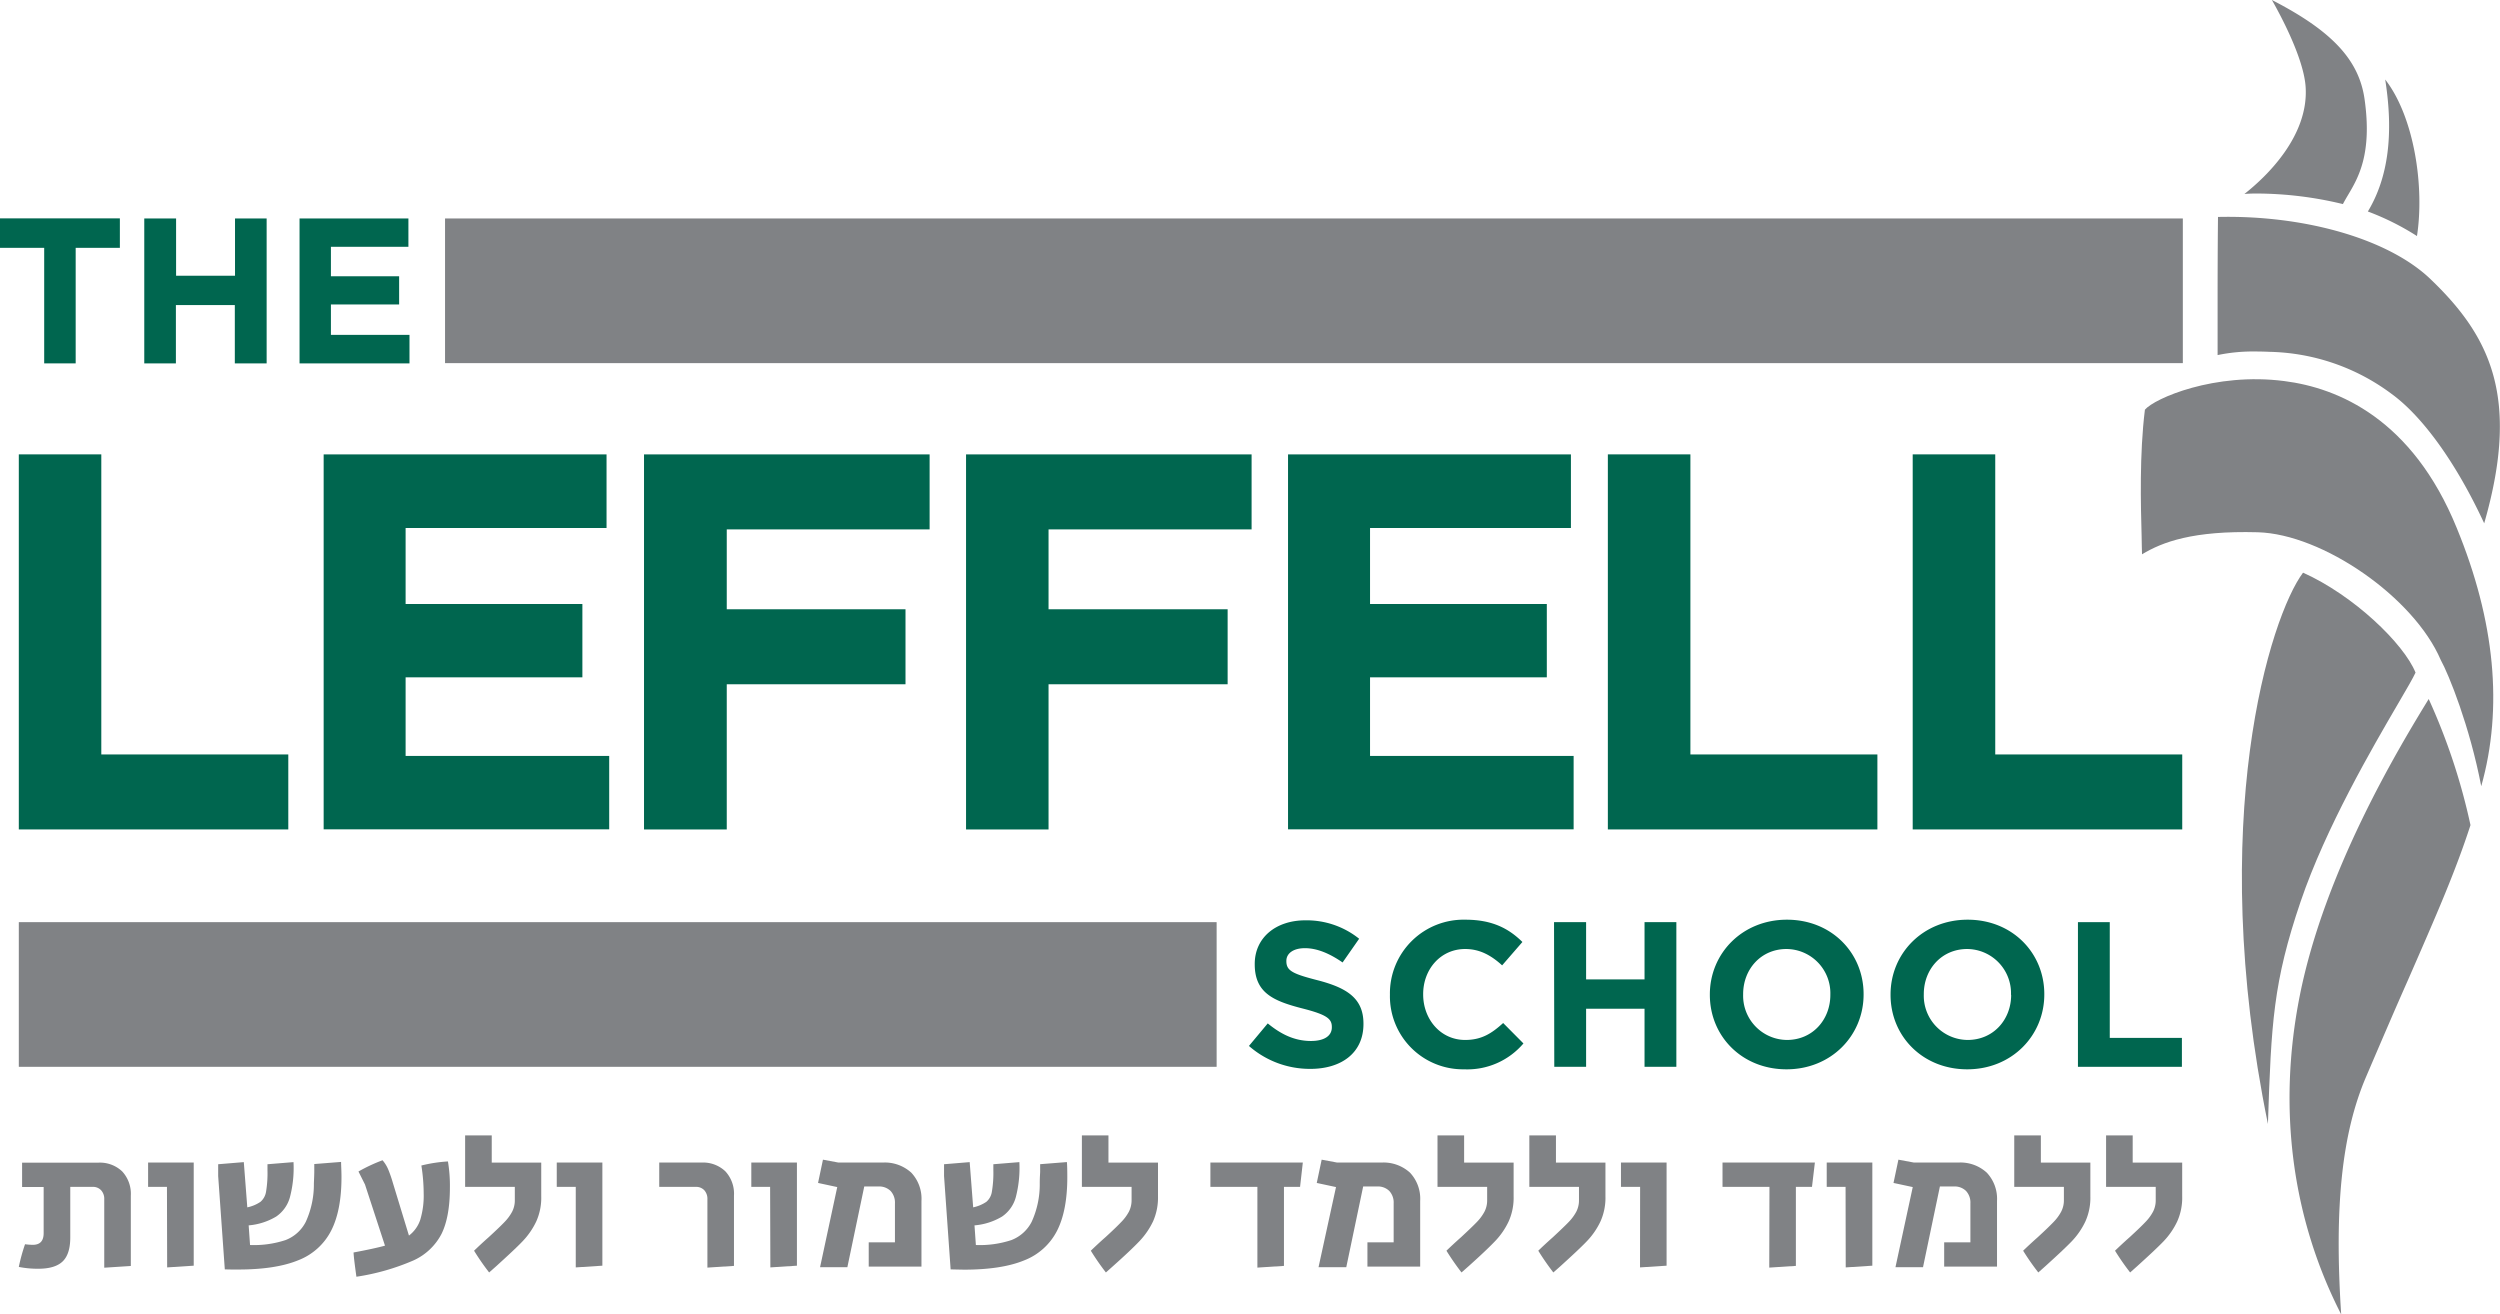<svg xmlns="http://www.w3.org/2000/svg" viewBox="0 0 509.11 267.67"><rect x="90.63" y="44.49" width="353.89" height="29.46" style="fill:#808285"></rect><path d="M3.83,92.53h16.8v61.11H58.71v15.27H3.83Z" style="fill:#00664f"></path><path d="M65.91,92.53h57.61v15H82.6V123h36v14.94h-36v16h41.46v14.95H65.91Z" style="fill:#00664f"></path><path d="M131.15,92.53h58.16v15.28H148v16.26H184.4v15.27H148v29.57H131.15Z" style="fill:#00664f"></path><path d="M196.73,92.53h58.15v15.28H213.53v16.26H250v15.27H213.53v29.57h-16.8Z" style="fill:#00664f"></path><path d="M262.3,92.53h57.61v15H279V123h36v14.94H279v16h41.46v14.95H262.3Z" style="fill:#00664f"></path><path d="M327.43,92.53h16.81v61.11h38.08v15.27H327.43Z" style="fill:#00664f"></path><path d="M389.51,92.53h16.81v61.11H444.4v15.27H389.51Z" style="fill:#00664f"></path><path d="M9,50.47H0v-6H24.41v6h-9V74H9Z" style="fill:#00664f"></path><path d="M29.38,44.49h6.48V56.15h12V44.49H54.3V74H47.82V62.13h-12V74H29.38Z" style="fill:#00664f"></path><path d="M61,44.49H83.17v5.77H67.39v6H81.28V62H67.39v6.19h16V74H61Z" style="fill:#00664f"></path><path d="M254.34,213l3.83-4.59c2.66,2.19,5.43,3.58,8.8,3.58,2.65,0,4.25-1,4.25-2.78v-.08c0-1.65-1-2.49-5.93-3.75-5.94-1.52-9.77-3.16-9.77-9v-.08c0-5.35,4.3-8.88,10.31-8.88a17.06,17.06,0,0,1,10.95,3.75L273.41,196c-2.61-1.81-5.18-2.91-7.66-2.91s-3.79,1.14-3.79,2.57v.08c0,1.94,1.26,2.57,6.36,3.88,6,1.55,9.34,3.7,9.34,8.83v.09c0,5.85-4.46,9.13-10.82,9.13A18.79,18.79,0,0,1,254.34,213Z" style="fill:#00664f"></path><path d="M283.05,202.6v-.08a15,15,0,0,1,15.36-15.23c5.56,0,8.88,1.85,11.62,4.54l-4.13,4.76c-2.27-2.07-4.59-3.33-7.53-3.33-5,0-8.55,4.13-8.55,9.18v.08c0,5,3.5,9.26,8.55,9.26,3.36,0,5.43-1.35,7.74-3.45l4.13,4.16a15,15,0,0,1-12.08,5.27A14.88,14.88,0,0,1,283.05,202.6Z" style="fill:#00664f"></path><path d="M316.47,187.79H323v11.66H334.9V187.79h6.48v29.46H334.9V205.42H323v11.83h-6.48Z" style="fill:#00664f"></path><path d="M348.2,202.6v-.08c0-8.38,6.61-15.23,15.7-15.23s15.61,6.77,15.61,15.15v.08c0,8.38-6.61,15.24-15.7,15.24S348.2,211,348.2,202.6Zm24.54,0v-.08a9,9,0,0,0-8.93-9.26c-5.21,0-8.83,4.13-8.83,9.18v.08a9,9,0,0,0,8.92,9.26C369.12,211.78,372.74,207.65,372.74,202.6Z" style="fill:#00664f"></path><path d="M385,202.6v-.08c0-8.38,6.6-15.23,15.7-15.23s15.61,6.77,15.61,15.15v.08c0,8.38-6.61,15.24-15.7,15.24S385,211,385,202.6Zm24.53,0v-.08a9,9,0,0,0-8.92-9.26c-5.22,0-8.84,4.13-8.84,9.18v.08a9,9,0,0,0,8.93,9.26C405.94,211.78,409.56,207.65,409.56,202.6Z" style="fill:#00664f"></path><path d="M423.16,187.79h6.48v23.57h14.69v5.89H423.16Z" style="fill:#00664f"></path><path d="M3.83,258a36.54,36.54,0,0,1,1.27-4.62,12.18,12.18,0,0,0,1.58.12c1.48,0,2.21-.79,2.21-2.38v-9.4H4.5v-4.95H20a6.57,6.57,0,0,1,4.88,1.78,6.71,6.71,0,0,1,1.76,4.94v14.32l-5.41.35V244.23a2.58,2.58,0,0,0-.64-1.84,2.23,2.23,0,0,0-1.73-.69H14.31V252c0,2.24-.51,3.87-1.54,4.87s-2.68,1.5-4.94,1.5A19.45,19.45,0,0,1,3.83,258Z" style="fill:#808285"></path><path d="M34,241.7H30.16v-4.95h9.29v21l-5.41.35Z" style="fill:#808285"></path><path d="M45.78,258.5l-1.35-19v-2.41l5.22-.43.71,9.21a7.41,7.41,0,0,0,2.69-1.13,3.41,3.41,0,0,0,1.13-2.06,23,23,0,0,0,.29-4.36v-1.23l5.3-.43a23.41,23.41,0,0,1-.73,7.15,7,7,0,0,1-2.79,3.93,13,13,0,0,1-5.61,1.8l.28,4a20.51,20.51,0,0,0,7.21-1,7.69,7.69,0,0,0,4.15-3.74A18.37,18.37,0,0,0,63.92,241c.06-1.31.08-2.12.08-2.41l0-1.54,5.46-.43c0,.71.08,1.73.08,3.08q0,6.84-2.12,10.95a12.59,12.59,0,0,1-6.7,6q-4.59,1.88-12.21,1.88C47.31,258.54,46.41,258.52,45.78,258.5Z" style="fill:#808285"></path><path d="M72,255.06q4.27-.8,6.4-1.39l-4.07-12.45L73,238.57a33.34,33.34,0,0,1,4.9-2.29,7,7,0,0,1,1.18,1.92,25.92,25.92,0,0,1,.91,2.63l3.29,10.79a6.69,6.69,0,0,0,2.31-3.24,17.11,17.11,0,0,0,.69-5.38,37.08,37.08,0,0,0-.47-5.65,29.46,29.46,0,0,1,5.41-.83,29.79,29.79,0,0,1,.4,5.33c0,4-.58,7.16-1.72,9.45a12,12,0,0,1-5.75,5.4A46.44,46.44,0,0,1,72.58,260C72.27,257.73,72.05,256.09,72,255.06Z" style="fill:#808285"></path><path d="M96.54,254.7c.87-.84,1.86-1.76,3-2.77q2.18-2,3.19-3.06a9.31,9.31,0,0,0,1.56-2.11,5,5,0,0,0,.55-2.34V241.7H94.72V231.22h5.42v5.53h10.08v6.88a11.76,11.76,0,0,1-1,5.08,15.24,15.24,0,0,1-2.79,4.06c-1.17,1.23-3,2.92-5.35,5.06l-1.47,1.3A49.72,49.72,0,0,1,96.54,254.7Z" style="fill:#808285"></path><path d="M117.25,241.7h-3.87v-4.95h9.29v21l-5.42.35Z" style="fill:#808285"></path><path d="M144.06,244.23a2.62,2.62,0,0,0-.63-1.84,2.27,2.27,0,0,0-1.74-.69h-7.44v-4.95h8.58a6.57,6.57,0,0,1,4.88,1.78,6.71,6.71,0,0,1,1.76,4.94v14.32l-5.41.35Z" style="fill:#808285"></path><path d="M156.83,241.7H153v-4.95h9.29v21l-5.41.35Z" style="fill:#808285"></path><path d="M170.5,241.74l-3.91-.84,1-4.74,3.16.59h9a8,8,0,0,1,5.83,2.06,7.76,7.76,0,0,1,2.07,5.77v13.36H176.91V253h5.34v-7.94a3.47,3.47,0,0,0-.89-2.53,3.3,3.3,0,0,0-2.47-.91H176l-3.44,16.44H167Z" style="fill:#808285"></path><path d="M193.59,258.5l-1.34-19v-2.41l5.22-.43.71,9.21a7.49,7.49,0,0,0,2.69-1.13,3.35,3.35,0,0,0,1.12-2.06,22.83,22.83,0,0,0,.3-4.36v-1.23l5.3-.43a23.73,23.73,0,0,1-.73,7.15,7,7,0,0,1-2.79,3.93,13,13,0,0,1-5.62,1.8l.28,4a20.57,20.57,0,0,0,7.22-1,7.76,7.76,0,0,0,4.15-3.74,18.37,18.37,0,0,0,1.64-7.77c0-1.31.08-2.12.08-2.41l0-1.54,5.45-.43c.06.71.08,1.73.08,3.08q0,6.84-2.11,10.95a12.63,12.63,0,0,1-6.7,6q-4.59,1.88-12.22,1.88C195.12,258.54,194.22,258.52,193.59,258.5Z" style="fill:#808285"></path><path d="M222.14,254.7c.87-.84,1.85-1.76,3-2.77q2.18-2,3.18-3.06a9.08,9.08,0,0,0,1.57-2.11,5.14,5.14,0,0,0,.55-2.34V241.7H220.32V231.22h5.41v5.53h10.09v6.88a11.9,11.9,0,0,1-1,5.08,15.48,15.48,0,0,1-2.79,4.06q-1.75,1.84-5.36,5.06l-1.46,1.3A49.72,49.72,0,0,1,222.14,254.7Z" style="fill:#808285"></path><path d="M256.06,241.7h-9.57v-4.95h18.82l-.56,4.95h-3.28v16.09l-5.41.35Z" style="fill:#808285"></path><path d="M272.07,241.74l-3.92-.84,1-4.74,3.16.59h9a8,8,0,0,1,5.83,2.06,7.76,7.76,0,0,1,2.07,5.77v13.36H278.47V253h5.34v-7.94a3.47,3.47,0,0,0-.89-2.53,3.28,3.28,0,0,0-2.47-.91H277.6l-3.44,16.44h-5.65Z" style="fill:#808285"></path><path d="M294.56,254.7c.87-.84,1.86-1.76,3-2.77,1.44-1.34,2.51-2.36,3.18-3.06a9.31,9.31,0,0,0,1.56-2.11,5,5,0,0,0,.55-2.34V241.7H292.74V231.22h5.42v5.53h10.08v6.88a11.76,11.76,0,0,1-1,5.08,15,15,0,0,1-2.79,4.06q-1.76,1.84-5.35,5.06l-1.47,1.3A51.93,51.93,0,0,1,294.56,254.7Z" style="fill:#808285"></path><path d="M313.26,254.7c.87-.84,1.86-1.76,3-2.77,1.44-1.34,2.51-2.36,3.18-3.06a9.31,9.31,0,0,0,1.56-2.11,5,5,0,0,0,.55-2.34V241.7H311.44V231.22h5.42v5.53h10.08v6.88a11.76,11.76,0,0,1-1,5.08,15,15,0,0,1-2.79,4.06c-1.17,1.23-3,2.92-5.35,5.06l-1.47,1.3A51.93,51.93,0,0,1,313.26,254.7Z" style="fill:#808285"></path><path d="M334,241.7H330.1v-4.95h9.29v21l-5.41.35Z" style="fill:#808285"></path><path d="M360.34,241.7h-9.56v-4.95h18.81L369,241.7h-3.28v16.09l-5.42.35Z" style="fill:#808285"></path><path d="M375.84,241.7H372v-4.95h9.29v21l-5.42.35Z" style="fill:#808285"></path><path d="M389.52,241.74l-3.92-.84,1-4.74,3.17.59h9a7.93,7.93,0,0,1,5.83,2.06,7.77,7.77,0,0,1,2.08,5.77v13.36H395.92V253h5.34v-7.94a3.47,3.47,0,0,0-.89-2.53,3.28,3.28,0,0,0-2.47-.91h-2.85l-3.44,16.44H386Z" style="fill:#808285"></path><path d="M412,254.7c.87-.84,1.86-1.76,3-2.77q2.17-2,3.18-3.06a9.31,9.31,0,0,0,1.56-2.11,5,5,0,0,0,.56-2.34V241.7H410.19V231.22h5.42v5.53h10.08v6.88a11.76,11.76,0,0,1-1,5.08,15.2,15.2,0,0,1-2.78,4.06c-1.18,1.23-3,2.92-5.36,5.06l-1.46,1.3A49.62,49.62,0,0,1,412,254.7Z" style="fill:#808285"></path><path d="M430.71,254.7c.87-.84,1.86-1.76,3-2.77q2.18-2,3.18-3.06a9.31,9.31,0,0,0,1.56-2.11,5,5,0,0,0,.55-2.34V241.7H428.89V231.22h5.42v5.53h10.08v6.88a11.76,11.76,0,0,1-1,5.08,15.2,15.2,0,0,1-2.78,4.06c-1.18,1.23-3,2.92-5.36,5.06l-1.46,1.3A49.62,49.62,0,0,1,430.71,254.7Z" style="fill:#808285"></path><rect x="3.83" y="187.79" width="243.93" height="29.46" style="fill:#808285"></rect><path d="M469,116.62c-6.65,8.88-19.83,50.35-7.15,112.27.68-20.66,1.07-28.82,6.65-45.27,5.14-15.13,14.71-31.51,19.84-40.3,1.76-3,3.06-5.24,3.57-6.35C489.52,131.08,479.36,121.27,469,116.62Z" style="fill:#808285"></path><path d="M465.17,77.6c-14.17-1.83-26.43,3.53-28.37,5.83-1.13,9-.84,19.53-.67,25.85,0,1.4.07,2.61.08,3.6,4.14-2.5,10.35-4.85,23.56-4.49s31.8,13.23,37.27,26c1.66,3,5.9,13.51,8.25,25.72,4.48-15.94,2.81-33.64-5-52.62C491.26,85.35,476.2,79,465.17,77.6Z" style="fill:#808285"></path><path d="M468.32,202.85c-4.52,22.83-1.6,45.19,8.45,64.82-1.44-21.9.14-36.88,5.07-48.39,3.27-7.64,6-14,8.46-19.54,6.06-13.87,9.73-22.26,12.8-31.71a125.9,125.9,0,0,0-8.51-25.68C488.47,152.35,473.38,177.31,468.32,202.85Z" style="fill:#808285"></path><path d="M462.23,71.65A43,43,0,0,1,487,80.19c6.42,4.66,13.27,14.24,18.89,26.38,7.38-25.63,1.25-38.09-11-49.79-8.45-8.06-25.38-13-43.21-12.6-.07,6.41-.08,12.82-.08,18.49,0,3.71,0,7,0,9.64a35.28,35.28,0,0,1,7.72-.73C460.36,71.58,461.34,71.61,462.23,71.65Z" style="fill:#808285"></path><path d="M482.2,43.07a53,53,0,0,1,10,5c1.54-9.89-.49-24.18-6.47-31.88C487.49,27.37,486.34,36.19,482.2,43.07Z" style="fill:#808285"></path><path d="M478.13,39.77c2.11-3.55,5-8.42,3.39-19.64C480.37,12.18,474.88,6.28,462.66,0c1.89,3.32,6.51,12,6.87,17.74.63,10-8,18.25-12.47,21.76.72-.06,1.56-.09,2.5-.09a75.19,75.19,0,0,1,17.56,2.15C477.41,41,477.76,40.39,478.13,39.77Z" style="fill:#808285"></path></svg>